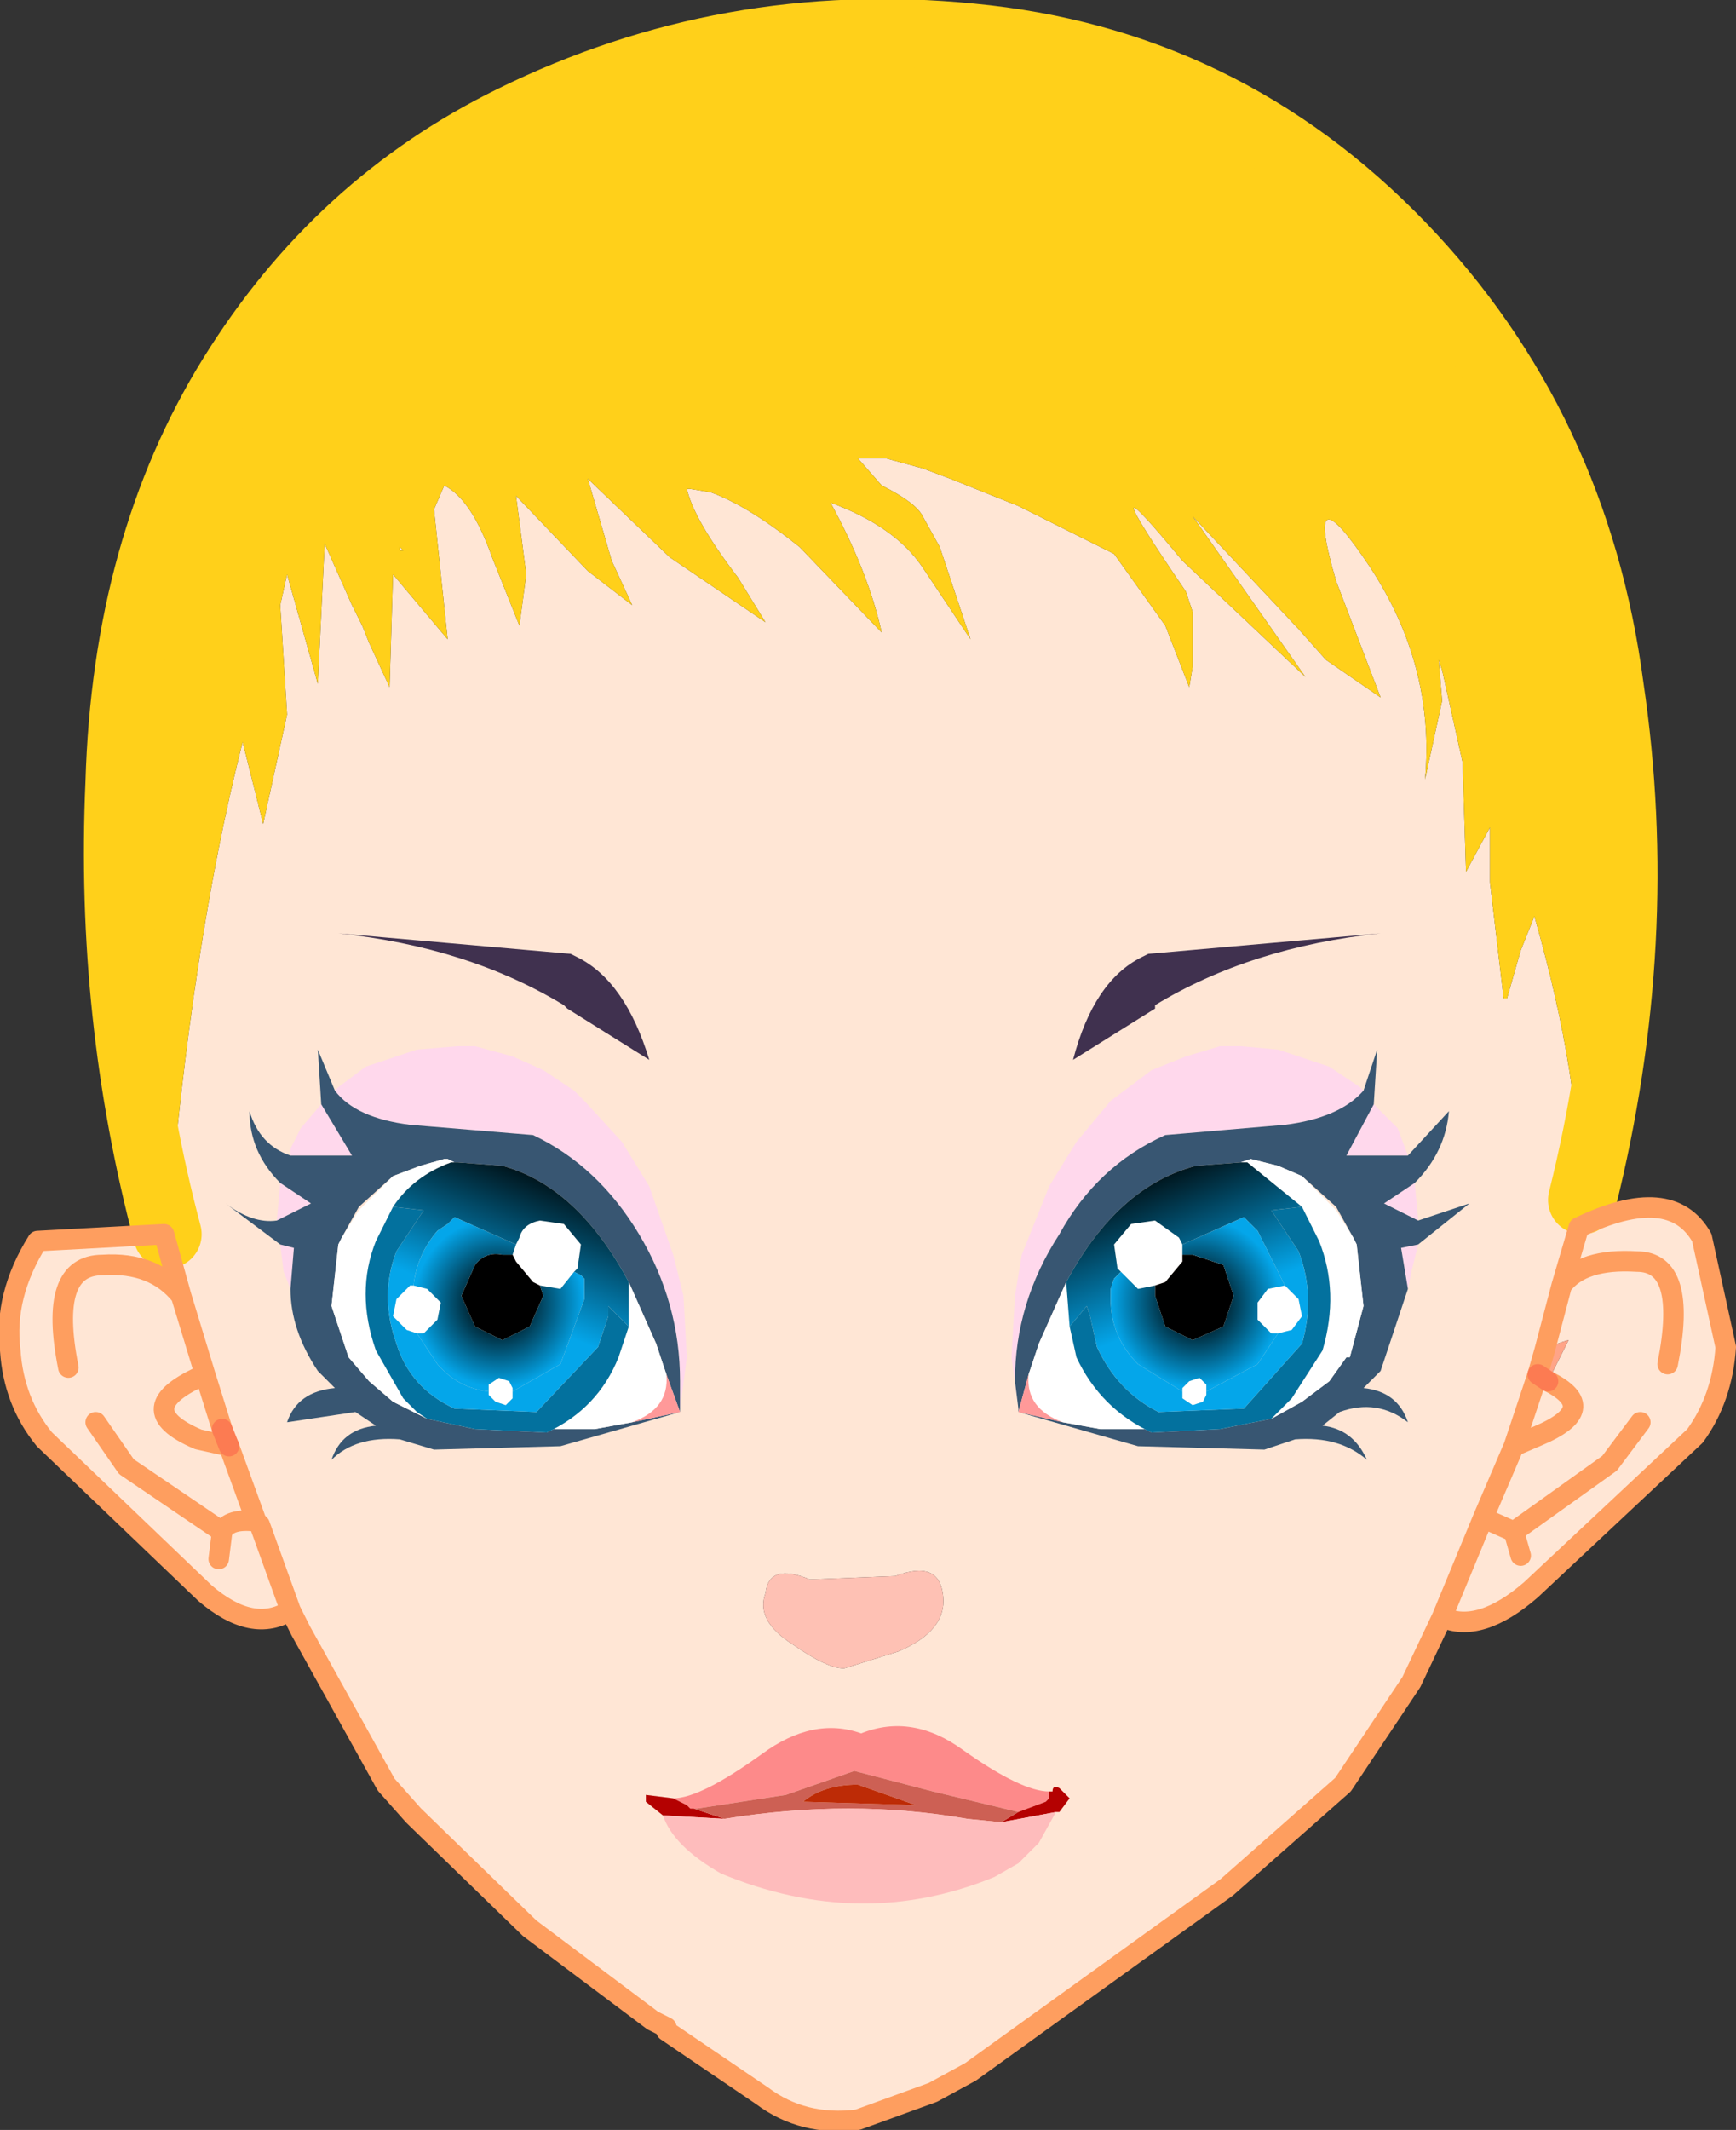 <?xml version="1.0" encoding="UTF-8" standalone="no"?>
<svg xmlns:xlink="http://www.w3.org/1999/xlink" height="31.15px" width="25.4px" xmlns="http://www.w3.org/2000/svg">
  <rect width="100%" height="100%" fill="#333333" stroke="none"/>
  <g transform="matrix(1.0, 0.0, 0.0, 1.0, -30.9, -10.25)">
    <path d="M33.35 28.3 Q33.7 24.05 34.45 21.1 L34.75 22.3 35.1 20.7 35.0 19.1 35.1 18.65 35.55 20.25 35.65 18.2 36.05 19.1 36.2 19.4 36.3 19.65 36.6 20.3 36.65 18.65 37.45 19.6 37.25 17.7 37.4 17.35 Q37.8 17.55 38.1 18.4 L38.5 19.4 38.6 18.65 38.45 17.5 39.5 18.6 40.15 19.1 39.85 18.45 39.5 17.25 40.7 18.4 42.1 19.35 41.7 18.7 Q41.05 17.85 40.95 17.4 L41.0 17.4 41.3 17.45 Q41.85 17.65 42.6 18.25 L43.8 19.5 Q43.6 18.6 43.05 17.6 44.0 17.95 44.4 18.55 L45.1 19.6 44.65 18.25 44.4 17.8 Q44.3 17.6 43.8 17.35 L43.45 16.95 43.85 16.95 44.4 17.1 44.8 17.25 45.8 17.65 47.2 18.35 47.95 19.4 48.3 20.3 48.35 20.0 48.45 20.05 48.35 20.0 48.35 19.8 48.35 19.2 48.25 18.9 Q46.75 16.7 48.2 18.45 L50.0 20.15 48.35 17.8 49.9 19.45 50.3 19.9 51.1 20.45 50.45 18.75 Q49.95 17.05 50.95 18.55 51.9 20.0 51.75 21.65 L52.0 20.5 51.95 19.9 52.0 20.05 52.3 21.4 52.35 23.0 52.7 22.35 52.7 23.15 52.9 24.85 52.95 24.85 53.15 24.15 53.35 23.65 Q54.05 26.1 54.0 27.8 L54.0 28.15 54.0 28.2 53.75 29.05 53.5 30.0 53.75 29.05 54.0 28.2 Q55.35 27.55 55.8 28.35 L56.15 29.95 Q56.1 30.7 55.7 31.25 L53.3 33.5 Q52.55 34.15 52.0 33.9 L51.55 34.85 50.55 36.35 48.85 37.85 45.1 40.55 44.55 40.85 43.45 41.25 Q42.65 41.35 42.05 40.9 L40.65 39.95 40.65 39.9 40.45 39.8 38.65 38.45 36.95 36.8 36.55 36.35 35.3 34.1 35.15 33.8 34.7 32.55 34.65 32.5 34.25 31.4 34.65 32.5 34.7 32.55 35.15 33.8 Q34.6 34.15 33.9 33.55 L31.55 31.3 Q31.1 30.75 31.05 30.0 30.95 29.2 31.45 28.4 L33.3 28.3 33.35 28.3 M34.15 31.15 L33.9 30.35 33.55 29.2 33.3 28.3 33.55 29.2 33.9 30.35 34.15 31.15 34.25 31.4 34.15 31.15 M53.4 30.35 L53.05 31.4 52.6 32.45 52.0 33.9 52.6 32.45 53.05 31.4 53.4 30.35 53.55 30.45 53.85 29.85 Q53.65 29.9 53.5 30.0 L53.4 30.35 M36.75 18.25 L36.8 18.3 36.75 18.3 36.75 18.25 M49.9 17.75 L49.9 17.7 49.9 17.8 49.9 17.75 M52.8 22.0 L52.8 22.05 52.8 22.0 M53.55 30.45 Q54.35 30.85 53.4 31.25 L53.05 31.4 53.4 31.25 Q54.35 30.85 53.55 30.45 M54.9 31.05 L54.45 31.65 53.05 32.65 52.6 32.45 53.05 32.65 54.45 31.65 54.9 31.05 M53.75 29.05 Q54.05 28.65 54.85 28.7 55.6 28.7 55.3 30.2 55.6 28.7 54.85 28.7 54.05 28.65 53.75 29.05 M51.95 32.45 L51.95 32.4 51.95 32.45 M53.05 32.65 L53.15 33.0 53.05 32.65 M44.0 33.3 L42.75 33.35 Q42.15 33.1 42.1 33.55 41.95 33.95 42.5 34.3 43.0 34.65 43.25 34.65 L44.05 34.4 Q44.75 34.1 44.7 33.6 44.65 33.05 44.0 33.3 M32.3 31.05 L32.75 31.7 34.15 32.65 34.1 33.05 34.15 32.65 32.75 31.7 32.3 31.05 M34.15 32.65 Q34.25 32.45 34.65 32.5 34.25 32.45 34.15 32.65 M31.9 30.25 Q31.6 28.75 32.4 28.75 33.15 28.7 33.55 29.2 33.15 28.7 32.4 28.75 31.6 28.75 31.9 30.25 M34.25 31.4 L33.8 31.3 Q32.75 30.85 33.9 30.35 32.75 30.85 33.8 31.3 L34.25 31.4" fill="#ffe6d5" fill-rule="evenodd" stroke="none"/>
    <path d="M44.0 33.3 Q44.65 33.05 44.7 33.6 44.75 34.1 44.05 34.4 L43.25 34.65 Q43.0 34.65 42.5 34.3 41.95 33.95 42.1 33.55 42.15 33.1 42.75 33.35 L44.0 33.3" fill="#fec1b4" fill-rule="evenodd" stroke="none"/>
    <path d="M54.0 28.15 L54.0 27.8 Q54.05 26.1 53.35 23.65 L53.15 24.15 52.95 24.85 52.9 24.85 52.7 23.15 52.7 22.35 52.35 23.0 52.3 21.4 52.0 20.05 51.95 19.9 52.0 20.5 51.75 21.65 Q51.9 20.0 50.95 18.55 49.95 17.05 50.45 18.75 L51.1 20.45 50.3 19.9 49.9 19.45 48.35 17.8 50.0 20.15 48.2 18.45 Q46.75 16.7 48.25 18.9 L48.35 19.2 48.35 19.8 48.35 20.0 48.45 20.05 48.35 20.0 48.3 20.3 47.95 19.4 47.2 18.35 45.8 17.65 44.8 17.25 44.4 17.1 43.85 16.95 43.45 16.95 43.8 17.35 Q44.3 17.6 44.4 17.8 L44.65 18.25 45.1 19.6 44.4 18.55 Q44.0 17.95 43.05 17.6 43.6 18.6 43.8 19.5 L42.6 18.25 Q41.85 17.65 41.3 17.45 L41.0 17.4 40.95 17.4 Q41.05 17.85 41.7 18.7 L42.1 19.35 40.7 18.4 39.5 17.25 39.85 18.45 40.15 19.1 39.5 18.6 38.45 17.5 38.6 18.65 38.5 19.4 38.1 18.4 Q37.8 17.55 37.4 17.35 L37.25 17.7 37.45 19.6 36.65 18.65 36.6 20.3 36.3 19.65 36.2 19.4 36.05 19.1 35.65 18.2 35.55 20.25 35.1 18.65 35.0 19.1 35.1 20.7 34.75 22.3 34.45 21.1 Q33.7 24.05 33.35 28.3 32.5 25.1 32.65 21.7 32.75 18.25 34.3 15.75 35.85 13.25 38.4 12.0 41.55 10.45 45.1 10.8 48.8 11.15 51.4 13.85 53.95 16.5 54.45 20.3 55.0 24.0 54.05 27.8 L54.0 28.15 M52.8 22.0 L52.8 22.05 52.8 22.0 M49.9 17.75 L49.9 17.8 49.9 17.7 49.9 17.75 M36.75 18.25 L36.75 18.3 36.8 18.3 36.75 18.25" fill="#ffd01a" fill-rule="evenodd" stroke="none"/>
    <path d="M53.4 30.35 L53.5 30.0 Q53.65 29.9 53.85 29.85 L53.55 30.45 53.4 30.35" fill="url(#gradient0)" fill-rule="evenodd" stroke="none"/>
    <path d="M51.95 32.45 L51.95 32.4 51.95 32.45" fill="url(#gradient1)" fill-rule="evenodd" stroke="none"/>
    <path d="M54.05 27.8 Q55.0 24.0 54.45 20.3 53.95 16.5 51.4 13.85 48.8 11.15 45.1 10.8 41.55 10.45 38.4 12.0 35.85 13.25 34.3 15.75 32.75 18.25 32.65 21.7 32.5 25.1 33.35 28.3" fill="none" stroke="#ffd01a" stroke-linecap="round" stroke-linejoin="round" stroke-width="1.0"/>
    <path d="M33.3 28.3 L33.55 29.2 33.9 30.35 34.15 31.15 M34.25 31.4 L34.65 32.5 34.7 32.55 35.15 33.8 35.3 34.1 36.55 36.35 36.95 36.8 38.65 38.45 40.45 39.8 40.65 39.9 40.65 39.95 42.05 40.9 Q42.65 41.35 43.45 41.25 L44.55 40.85 45.1 40.55 48.85 37.85 50.55 36.35 51.55 34.85 52.0 33.9 52.6 32.45 53.05 31.4 53.4 30.35 53.5 30.0 53.75 29.05 54.0 28.2 Q55.35 27.55 55.8 28.35 L56.15 29.95 Q56.1 30.7 55.7 31.25 L53.3 33.5 Q52.55 34.15 52.0 33.9 M52.6 32.45 L53.05 32.65 54.45 31.65 54.9 31.05 M53.05 31.4 L53.4 31.25 Q54.35 30.85 53.55 30.45 M55.3 30.2 Q55.6 28.7 54.85 28.7 54.05 28.65 53.75 29.05 M53.15 33.0 L53.05 32.65 M34.1 33.05 L34.15 32.65 32.75 31.7 32.3 31.05 M35.15 33.8 Q34.6 34.15 33.9 33.55 L31.55 31.3 Q31.1 30.75 31.05 30.0 30.95 29.2 31.45 28.4 L33.3 28.3 M33.9 30.35 Q32.75 30.85 33.8 31.3 L34.25 31.4 M33.55 29.2 Q33.15 28.7 32.4 28.75 31.6 28.75 31.9 30.25 M34.65 32.5 Q34.25 32.45 34.15 32.65" fill="none" stroke="#fe9e5f" stroke-linecap="round" stroke-linejoin="round" stroke-width="0.3"/>
    <path d="M34.15 31.15 L34.25 31.4 M53.55 30.45 L53.4 30.35" fill="none" stroke="#fc7b52" stroke-linecap="round" stroke-linejoin="round" stroke-width="0.3"/>
    <path d="M45.8 30.85 L45.7 30.1 45.75 29.2 45.85 28.6 46.25 27.6 46.65 26.95 47.15 26.35 47.35 26.2 47.75 25.9 48.25 25.7 48.75 25.55 49.05 25.55 49.6 25.6 50.35 25.85 50.8 26.15 50.85 26.2 Q50.5 26.6 49.7 26.7 L47.95 26.85 Q46.95 27.3 46.4 28.3 45.75 29.3 45.75 30.45 L45.8 30.85 M51.0 26.4 L51.35 26.75 51.5 27.15 50.6 27.15 51.0 26.4 M51.6 27.55 L51.65 28.1 51.15 27.85 51.6 27.55 M51.65 28.45 L51.55 28.85 51.5 29.1 51.4 28.5 51.65 28.45 M35.6 26.4 L36.05 27.15 35.15 27.15 35.15 27.05 35.3 26.75 35.6 26.4 M35.0 27.55 L35.45 27.85 34.95 28.1 35.0 27.55 M35.0 28.45 L35.2 28.5 35.15 29.1 35.05 28.85 35.0 28.45 M40.85 30.85 L40.85 30.45 Q40.85 29.3 40.25 28.3 39.65 27.3 38.7 26.85 L36.9 26.7 Q36.1 26.6 35.8 26.2 L35.85 26.15 36.25 25.85 37.0 25.6 37.6 25.55 37.85 25.55 38.4 25.7 38.85 25.9 39.3 26.2 39.45 26.35 40.0 26.95 40.4 27.6 40.75 28.6 40.9 29.2 40.95 30.1 40.85 30.85" fill="#ffccff" fill-opacity="0.553" fill-rule="evenodd" stroke="none"/>
    <path d="M47.7 24.2 L51.1 23.9 Q49.2 24.1 47.8 24.95 L47.8 25.0 46.6 25.75 Q46.9 24.6 47.6 24.25 L47.7 24.2 M39.25 24.2 L39.35 24.25 Q40.05 24.6 40.4 25.75 L39.2 25.0 39.15 24.95 Q37.75 24.1 35.85 23.9 L39.25 24.2" fill="#40314f" fill-rule="evenodd" stroke="none"/>
    <path d="M50.85 26.2 L51.05 25.6 51.0 26.4 50.6 27.15 51.5 27.15 52.1 26.5 Q52.05 27.1 51.6 27.55 L51.15 27.85 51.65 28.1 52.4 27.85 51.65 28.45 51.4 28.5 51.5 29.1 51.1 30.3 50.85 30.55 Q51.35 30.6 51.5 31.05 51.05 30.7 50.5 30.9 L50.25 31.1 Q50.7 31.15 50.9 31.6 50.5 31.25 49.85 31.3 L49.4 31.45 47.55 31.4 45.8 30.9 45.8 30.85 45.75 30.45 Q45.75 29.3 46.4 28.3 46.95 27.3 47.95 26.85 L49.7 26.7 Q50.5 26.6 50.85 26.2 M35.6 26.4 L35.55 25.6 35.8 26.2 Q36.1 26.6 36.9 26.7 L38.7 26.85 Q39.65 27.3 40.25 28.3 40.85 29.3 40.85 30.45 L40.85 30.85 40.85 30.9 39.1 31.4 37.25 31.45 36.75 31.3 Q36.1 31.25 35.75 31.6 35.9 31.15 36.4 31.1 L36.1 30.9 35.1 31.05 Q35.25 30.6 35.8 30.55 L35.55 30.3 Q35.15 29.7 35.15 29.1 L35.2 28.5 35.0 28.45 34.2 27.85 Q34.6 28.15 34.95 28.1 L35.45 27.85 35.0 27.55 Q34.55 27.1 34.55 26.5 34.7 27.0 35.15 27.15 L36.05 27.15 35.6 26.4 M40.15 31.05 L40.85 30.9 40.65 30.35 40.5 29.9 40.1 29.0 Q39.35 27.6 38.25 27.3 L37.6 27.25 37.55 27.25 37.45 27.2 37.4 27.2 37.05 27.3 36.65 27.45 36.15 27.9 35.9 28.35 35.85 28.45 35.75 29.35 36.0 30.1 36.3 30.45 36.65 30.75 37.15 31.0 37.85 31.15 39.6 31.15 40.15 31.05 M50.7 28.35 L50.45 27.9 49.95 27.45 49.6 27.3 49.2 27.2 49.05 27.25 48.4 27.3 Q47.25 27.6 46.5 29.0 L46.1 29.9 45.95 30.35 45.8 30.9 46.45 31.05 47.0 31.15 48.75 31.15 49.5 31.0 49.95 30.75 50.35 30.45 50.6 30.1 50.65 30.1 50.85 29.35 50.75 28.45 50.7 28.35" fill="#385672" fill-rule="evenodd" stroke="none"/>
    <path d="M40.15 31.05 L39.6 31.15 37.85 31.15 38.9 31.2 Q39.65 30.85 39.95 30.1 L40.1 29.65 40.1 29.0 40.5 29.9 40.65 30.35 Q40.7 30.85 40.15 31.05 M37.15 31.0 L36.65 30.75 36.3 30.45 36.0 30.1 35.75 29.35 35.85 28.45 35.9 28.35 36.15 27.95 36.65 27.45 37.05 27.3 37.4 27.2 37.45 27.2 37.55 27.25 37.5 27.25 Q36.95 27.45 36.65 27.9 L36.4 28.4 Q36.1 29.15 36.4 30.0 L36.8 30.7 37.0 30.9 37.15 31.0 M38.45 28.45 L38.5 28.35 Q38.55 28.15 38.8 28.1 L39.15 28.15 39.4 28.45 39.35 28.8 39.3 28.85 39.1 29.1 38.8 29.05 38.7 29.0 38.45 28.7 38.4 28.6 38.45 28.45 M38.4 30.6 L38.4 30.7 38.3 30.8 38.15 30.75 38.05 30.65 38.05 30.6 38.05 30.5 38.2 30.4 38.35 30.45 38.4 30.55 38.4 30.6 M37.0 29.75 L36.85 29.7 36.65 29.5 36.7 29.25 36.9 29.05 36.95 29.05 37.15 29.1 37.35 29.3 37.3 29.55 37.1 29.75 37.0 29.75 M49.95 27.45 L50.45 27.95 50.7 28.35 50.75 28.45 50.85 29.35 50.65 30.1 50.6 30.1 50.35 30.45 49.95 30.75 49.5 31.0 49.6 30.9 49.8 30.7 50.25 30.0 Q50.5 29.15 50.2 28.4 L49.95 27.9 49.15 27.25 49.05 27.25 49.2 27.2 49.6 27.3 49.95 27.45 M48.75 31.15 L47.0 31.15 46.45 31.05 Q45.9 30.85 45.95 30.35 L46.1 29.9 46.5 29.0 46.55 29.65 46.65 30.1 Q47.0 30.85 47.75 31.2 L48.75 31.15 M49.6 29.75 L49.5 29.75 49.3 29.55 49.3 29.3 49.45 29.1 49.7 29.05 49.9 29.25 49.95 29.5 49.8 29.7 49.6 29.75 M48.2 28.45 L48.2 28.6 48.2 28.7 47.95 29.0 47.8 29.05 47.55 29.1 47.3 28.85 47.25 28.8 47.2 28.45 47.45 28.15 47.8 28.1 48.15 28.35 48.2 28.45 M48.2 30.6 L48.2 30.55 48.3 30.45 48.45 30.4 48.55 30.5 48.55 30.6 48.55 30.65 48.5 30.75 48.35 30.8 48.2 30.7 48.2 30.6" fill="#ffffff" fill-rule="evenodd" stroke="none"/>
    <path d="M38.4 28.6 L38.45 28.7 38.7 29.0 38.8 29.05 38.85 29.2 38.65 29.65 38.25 29.85 37.85 29.65 37.65 29.2 37.85 28.75 Q38.0 28.55 38.25 28.6 L38.4 28.6 M48.2 28.6 L48.35 28.6 48.8 28.75 48.95 29.2 48.8 29.65 48.35 29.85 47.95 29.65 47.8 29.2 47.8 29.05 47.95 29.0 48.2 28.7 48.2 28.6" fill="#000000" fill-rule="evenodd" stroke="none"/>
    <path d="M37.85 31.15 L37.15 31.0 37.0 30.9 36.8 30.7 36.4 30.0 Q36.1 29.15 36.4 28.4 L36.65 27.9 37.1 27.95 36.7 28.55 Q36.45 29.2 36.7 29.9 36.9 30.55 37.55 30.85 L38.75 30.9 39.65 29.95 39.8 29.5 39.8 29.35 40.1 29.65 39.95 30.1 Q39.65 30.85 38.9 31.2 L37.85 31.15 M49.5 31.0 L48.75 31.15 47.75 31.2 Q47.0 30.85 46.65 30.1 L46.55 29.65 46.8 29.35 46.85 29.5 46.95 29.95 Q47.25 30.6 47.85 30.9 L49.1 30.85 49.95 29.9 Q50.15 29.2 49.9 28.55 L49.5 27.95 49.95 27.9 50.2 28.4 Q50.5 29.15 50.25 30.0 L49.8 30.7 49.6 30.9 49.5 31.0" fill="#03719e" fill-rule="evenodd" stroke="none"/>
    <path d="M40.85 30.9 L40.15 31.05 Q40.7 30.85 40.65 30.35 L40.85 30.9 M46.45 31.05 L45.8 30.9 45.95 30.35 Q45.9 30.85 46.45 31.05" fill="#ff9999" fill-rule="evenodd" stroke="none"/>
    <path d="M40.75 36.55 Q41.15 36.55 42.05 35.9 42.8 35.35 43.5 35.6 44.25 35.3 45.0 35.85 45.85 36.45 46.25 36.45 L46.25 36.55 46.2 36.6 45.8 36.75 44.55 36.45 43.4 36.15 42.4 36.5 41.1 36.7 41.0 36.7 40.95 36.65 40.75 36.55" fill="#fd8a8a" fill-rule="evenodd" stroke="none"/>
    <path d="M40.6 36.8 L40.35 36.6 40.35 36.5 40.75 36.55 40.95 36.65 41.0 36.7 41.05 36.7 41.5 36.85 40.6 36.8 M46.25 36.45 L46.3 36.45 Q46.3 36.35 46.4 36.4 L46.55 36.55 46.4 36.75 46.35 36.75 45.55 36.9 45.8 36.75 46.2 36.6 46.25 36.55 46.25 36.45" fill="#b40101" fill-rule="evenodd" stroke="none"/>
    <path d="M41.05 36.7 L41.0 36.7 41.1 36.7 41.05 36.7" fill="#ff2c0b" fill-rule="evenodd" stroke="none"/>
    <path d="M41.5 36.85 L41.05 36.7 41.1 36.7 42.4 36.5 43.4 36.15 44.55 36.45 45.8 36.75 45.55 36.9 45.05 36.85 Q43.35 36.55 41.5 36.85 M44.3 36.65 L43.45 36.35 Q42.95 36.35 42.65 36.6 L44.3 36.65" fill="#cd6054" fill-rule="evenodd" stroke="none"/>
    <path d="M46.35 36.75 L46.1 37.2 45.8 37.5 45.45 37.7 Q43.5 38.5 41.45 37.65 40.75 37.25 40.6 36.8 L41.5 36.85 Q43.35 36.55 45.05 36.85 L45.55 36.9 46.35 36.75" fill="#febcbc" fill-rule="evenodd" stroke="none"/>
    <path d="M44.3 36.65 L42.65 36.6 Q42.95 36.35 43.45 36.35 L44.3 36.65" fill="#bd2b06" fill-rule="evenodd" stroke="none"/>
    <path d="M46.5 29.0 Q47.25 27.6 48.4 27.3 L49.05 27.25 49.15 27.25 49.95 27.9 49.5 27.95 49.9 28.55 Q50.15 29.2 49.95 29.9 L49.1 30.85 47.85 30.9 Q47.25 30.6 46.95 29.95 L46.85 29.5 46.8 29.35 46.55 29.65 46.5 29.0 M49.7 29.05 L49.3 28.25 49.2 28.15 49.1 28.05 48.2 28.45 48.15 28.35 47.8 28.1 47.45 28.15 47.2 28.45 47.25 28.8 47.3 28.85 47.25 28.9 47.2 28.95 47.15 29.1 47.15 29.25 Q47.15 29.8 47.55 30.2 L48.2 30.6 48.2 30.7 48.35 30.8 48.5 30.75 48.55 30.65 48.55 30.6 49.3 30.2 49.6 29.75 49.8 29.7 49.95 29.5 49.9 29.25 49.7 29.05" fill="url(#gradient2)" fill-rule="evenodd" stroke="none"/>
    <path d="M49.7 29.05 L49.45 29.1 49.3 29.3 49.3 29.55 49.5 29.75 49.6 29.75 49.3 30.2 48.55 30.6 48.55 30.5 48.45 30.4 48.3 30.45 48.2 30.55 48.2 30.6 47.55 30.2 Q47.15 29.8 47.15 29.25 L47.15 29.1 47.2 28.95 47.25 28.9 47.3 28.85 47.55 29.1 47.8 29.05 47.8 29.2 47.95 29.65 48.35 29.85 48.8 29.65 48.95 29.2 48.8 28.75 48.35 28.6 48.2 28.6 48.2 28.45 49.1 28.05 49.2 28.15 49.3 28.25 49.7 29.05" fill="url(#gradient3)" fill-rule="evenodd" stroke="none"/>
    <path d="M37.55 27.25 L37.6 27.25 38.25 27.3 Q39.35 27.6 40.1 29.0 L40.1 29.65 39.8 29.35 39.8 29.5 39.65 29.95 38.75 30.9 37.55 30.85 Q36.9 30.55 36.7 29.9 36.45 29.2 36.7 28.55 L37.1 27.95 36.65 27.9 Q36.95 27.45 37.5 27.25 L37.55 27.25 M39.3 28.85 L39.35 28.8 39.4 28.45 39.15 28.15 38.8 28.1 Q38.55 28.15 38.5 28.35 L38.45 28.45 37.55 28.05 37.45 28.15 37.3 28.25 Q37.0 28.6 36.95 29.05 L36.9 29.05 36.7 29.25 36.65 29.5 36.85 29.7 37.0 29.75 37.3 30.2 Q37.6 30.55 38.05 30.6 L38.05 30.65 38.15 30.75 38.3 30.8 38.4 30.7 38.4 30.6 39.1 30.2 39.45 29.25 39.45 29.1 39.45 28.95 39.4 28.9 39.3 28.85" fill="url(#gradient4)" fill-rule="evenodd" stroke="none"/>
    <path d="M39.3 28.85 L39.4 28.9 39.45 28.95 39.45 29.1 39.45 29.25 39.1 30.2 38.4 30.6 38.4 30.55 38.35 30.45 38.2 30.4 38.05 30.5 38.05 30.6 Q37.6 30.55 37.3 30.2 L37.0 29.75 37.1 29.75 37.3 29.55 37.35 29.3 37.15 29.1 36.95 29.05 Q37.0 28.6 37.3 28.25 L37.45 28.15 37.55 28.05 38.45 28.45 38.4 28.6 38.25 28.6 Q38.0 28.55 37.85 28.75 L37.65 29.2 37.85 29.65 38.25 29.85 38.65 29.65 38.85 29.2 38.8 29.05 39.1 29.1 39.3 28.85" fill="url(#gradient5)" fill-rule="evenodd" stroke="none"/>
  </g>
  <defs>
    <radialGradient cx="0" cy="0" gradientTransform="matrix(0.006, 0.0, 0.0, 0.004, 51.35, 33.3)" gradientUnits="userSpaceOnUse" id="gradient0" r="819.2" spreadMethod="pad">
      <stop offset="0.0" stop-color="#ff7575"/>
      <stop offset="1.0" stop-color="#ffa487"/>
    </radialGradient>
    <radialGradient cx="0" cy="0" gradientTransform="matrix(0.005, 0.0, 0.0, 0.005, 35.95, 35.05)" gradientUnits="userSpaceOnUse" id="gradient1" r="819.2" spreadMethod="pad">
      <stop offset="0.0" stop-color="#ff855b"/>
      <stop offset="1.0" stop-color="#ffa487"/>
    </radialGradient>
    <linearGradient gradientTransform="matrix(8.0E-4, 0.002, 0.002, -8.0E-4, 48.7, 28.3)" gradientUnits="userSpaceOnUse" id="gradient2" spreadMethod="pad" x1="-819.2" x2="819.2">
      <stop offset="0.161" stop-color="#000d11"/>
      <stop offset="0.757" stop-color="#04a6ea"/>
    </linearGradient>
    <radialGradient cx="0" cy="0" gradientTransform="matrix(-0.002, 0.0, 0.0, 0.002, 48.4, 29.3)" gradientUnits="userSpaceOnUse" id="gradient3" r="819.2" spreadMethod="pad">
      <stop offset="0.161" stop-color="#000d11"/>
      <stop offset="0.757" stop-color="#04a6ea"/>
    </radialGradient>
    <linearGradient gradientTransform="matrix(-8.0E-4, 0.002, -0.002, -8.0E-4, 37.9, 28.3)" gradientUnits="userSpaceOnUse" id="gradient4" spreadMethod="pad" x1="-819.2" x2="819.2">
      <stop offset="0.161" stop-color="#000d11"/>
      <stop offset="0.757" stop-color="#04a6ea"/>
    </linearGradient>
    <radialGradient cx="0" cy="0" gradientTransform="matrix(0.002, 0.0, 0.0, 0.002, 38.2, 29.3)" gradientUnits="userSpaceOnUse" id="gradient5" r="819.2" spreadMethod="pad">
      <stop offset="0.161" stop-color="#000d11"/>
      <stop offset="0.757" stop-color="#04a6ea"/>
    </radialGradient>
  </defs>
</svg>

